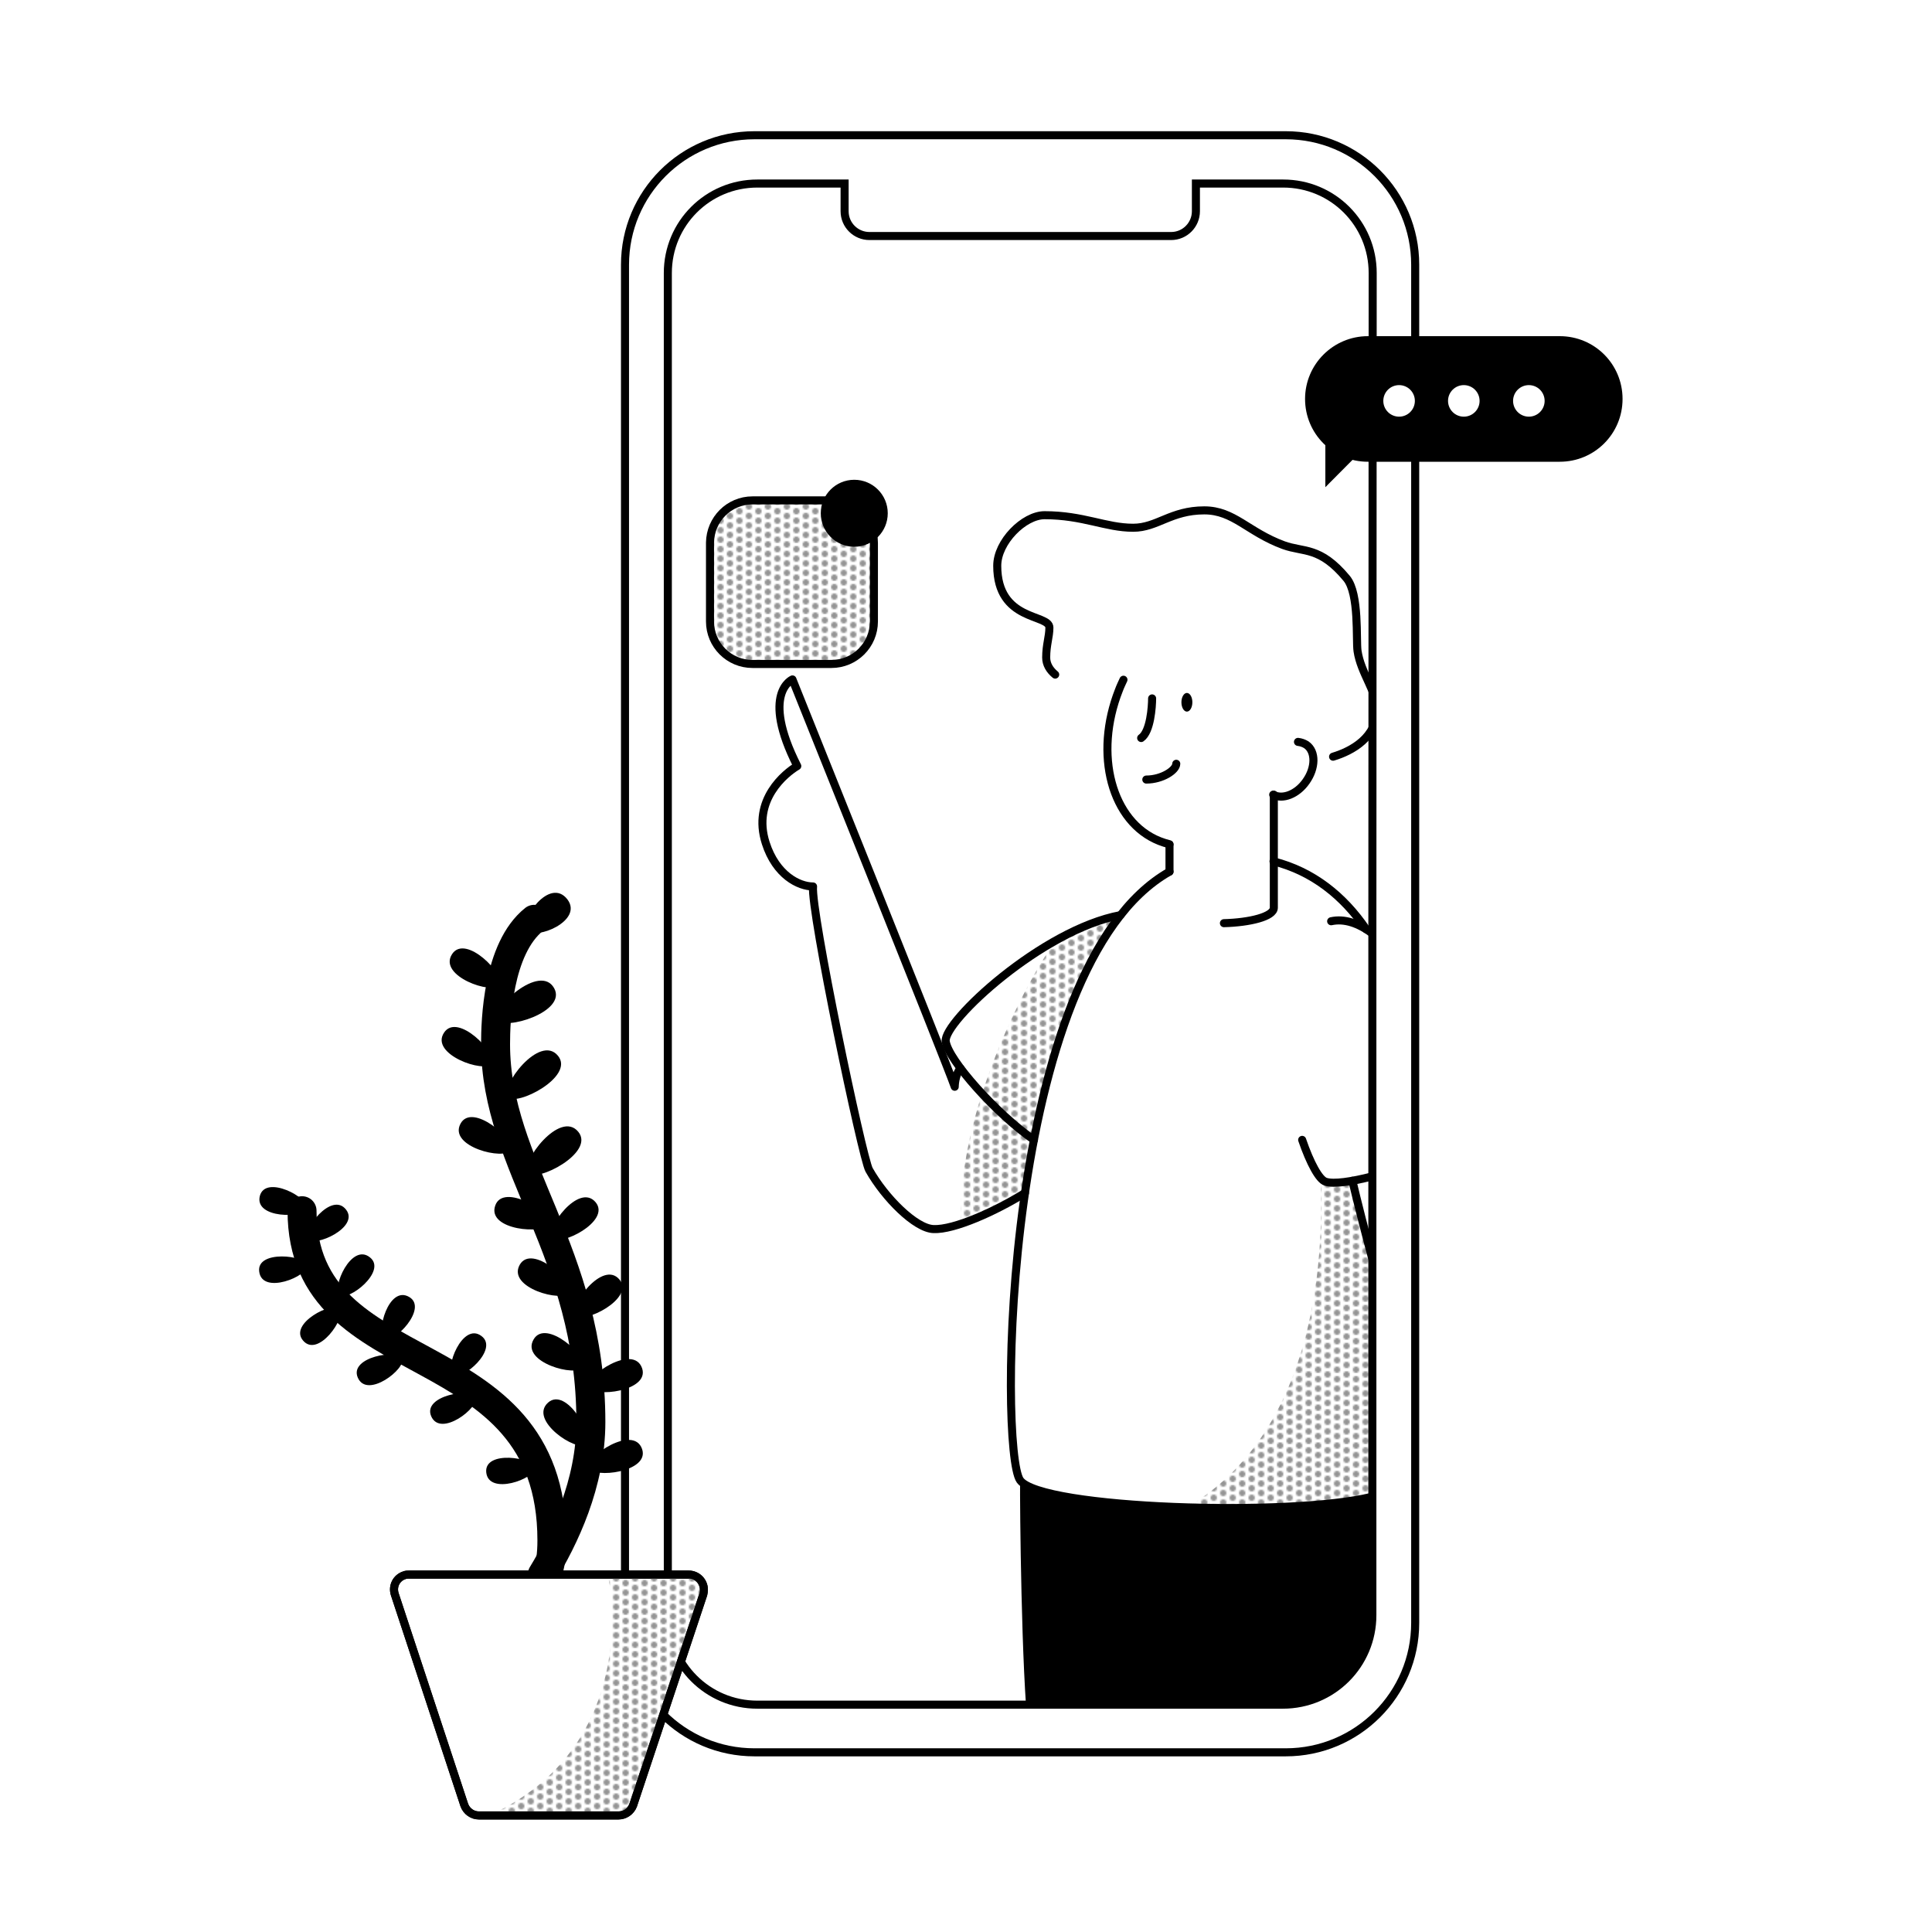 <?xml version="1.0" encoding="utf-8"?>
<svg version="1.1" id="Layer_1" xmlns="http://www.w3.org/2000/svg" xmlns:xlink="http://www.w3.org/1999/xlink" x="0px" y="0px"
	 viewBox="0 0 600 600" style="enable-background:new 0 0 600 600;" xml:space="preserve">
<style type="text/css">
	.st0{fill:none;}
	.st1{fill:#949494;}
	.st2{fill:#FFFFFF;}
	.st3{fill:url(#SVGID_1_);}
	.st4{fill:url(#SVGID_2_);}
	.st5{fill:none;stroke:#000000;stroke-width:2.5;stroke-linecap:round;stroke-linejoin:round;}
	.st6{fill:none;stroke:#000000;stroke-width:2.5;stroke-linecap:round;stroke-miterlimit:10;}
	.st7{fill:url(#SVGID_3_);stroke:#000000;stroke-width:2.5;stroke-miterlimit:10;}
	.st8{fill:#FFFFFF;stroke:#000000;stroke-width:2.5;stroke-miterlimit:10;}
	.st9{fill:none;stroke:#000000;stroke-width:9;stroke-linecap:round;stroke-miterlimit:10;}
	.st10{fill:#FFFFFF;stroke:#000000;stroke-width:2.5;stroke-linecap:round;stroke-miterlimit:10;}
	.st11{fill:url(#SVGID_4_);}
</style>
<pattern  width="12" height="12" patternUnits="userSpaceOnUse" id="New_Pattern" viewBox="2 -14 12 12" style="overflow:visible;">
	<g>
		<rect x="2" y="-14" class="st0" width="12" height="12"/>
		<rect x="2" y="-14" class="st0" width="12" height="12"/>
		<circle class="st1" cx="14" cy="-11" r="2"/>
		<circle class="st1" cx="8" cy="-14" r="2"/>
		<circle class="st1" cx="2" cy="-11" r="2"/>
		<circle class="st1" cx="14" cy="-5" r="2"/>
		<circle class="st1" cx="8" cy="-8" r="2"/>
		<circle class="st1" cx="2" cy="-5" r="2"/>
		<circle class="st1" cx="8" cy="-2" r="2"/>
	</g>
</pattern>
<g id="Vector">
	<path class="st2" d="M426.2,291.5v210.1c0,15.4-12.4,27.8-27.8,27.8H235.2c-15.4,0-27.8-12.4-27.8-27.8l0,0V84.8
		c0-15.4,12.4-27.8,27.8-27.8h163.3c15.4,0,27.8,12.4,27.8,27.8v0V291.5"/>
	<pattern  id="SVGID_1_" xlink:href="#New_Pattern" patternTransform="matrix(0.491 0 0 -0.491 -4012.599 -10583.818)">
	</pattern>
	<path class="st3" d="M328.6,291.7c-3.3,1.8-31.8,49.3-30.1,88.2c4.4-1.3,15-6.8,15-6.8l4.8-2.9l3-16.6l4-18.8l7.4-23.6l8.8-17.2
		l6.9-9.8l-6.4,2L328.6,291.7z"/>
	<pattern  id="SVGID_2_" xlink:href="#New_Pattern" patternTransform="matrix(0.491 0 0 -0.491 -4012.599 -10583.818)">
	</pattern>
	<path class="st4" d="M410.1,364.9c0,0.3,0,0.6,0,1c0.3,11,3.6,75.6-41.3,102.1c20.1,22.6,53,2.5,53,2.5l4.4-4.9v-77.1l-1-2
		l-5.4-19.6l-6.9,0.5L410.1,364.9z"/>
	<path d="M386,538.2l-36.1-50c0,0-23.6-21.4-33.1-28.6c-0.1,7.4,0.4,60.2,2.6,78.5H386z"/>
	<path d="M419.5,530.2h6.7v-65.8c-16.9,5.4-98.9,5.9-109.4-4.8c0,0.8,15.7,43.5,44.1,76.6h58.7V530.2z"/>
	<path class="st5" d="M298.3,331.8c-1.8,2-1.8,5.7-1.8,5.7C294.3,331,246.1,211,246.1,211s-10,4.2,1.5,26.9
		c-3.7,2.2-14.1,10.5-9.8,23.9c3.2,10,10.3,13.5,14.7,13.5c-0.8,7.5,15.3,84.3,17.4,88c4.9,8.7,14.4,18.2,20,18.4
		c6.4,0.3,19.4-5.6,28.4-11.2"/>
	<path class="st6" d="M348,284.2c-24.3,4.5-55.1,33.1-54.3,39.2c0.8,5.8,15.8,22.6,27.4,30.6"/>
	<path class="st6" d="M363.2,270.7c-52.1,29.4-53,179.8-46.4,189c6.5,9,84.4,11.4,109.4,5.1"/>
	<path class="st6" d="M424.3,288.6c-7.1-10.4-16.6-18-28.8-21.1"/>
	<path class="st6" d="M420,366.7c1.3,5.6,4,16.2,6.7,26.2"/>
	<path class="st6" d="M404.4,354c2.5,7.3,5.3,12.4,7.3,13c2.5,0.8,8,0,14.6-1.7"/>
	<path class="st6" d="M426.2,289.9c-4.3-3.2-8.7-4.7-12.8-3.8"/>
	<path class="st6" d="M363.2,270.7v-8.4"/>
	<path class="st6" d="M395.6,246.8v35.1c0,2.8-7.6,4.6-15.5,4.8"/>
	<path class="st6" d="M395.4,246.8c2.9,1.6,7.4-0.1,10.2-4.1c3-4.2,3.1-9.3,0.1-11.4c-0.8-0.5-1.7-0.8-2.6-0.9"/>
	<path class="st6" d="M348.9,211.1c-0.5,1.1-1,2.1-1.4,3.2c-7.9,20-2.3,41,12.6,46.9c1,0.4,2,0.7,3.1,1"/>
	<path class="st6" d="M414,235c6-1.8,13.6-6.1,13.6-14.7c0-5.4-5-11.3-6-18.1c-0.5-3.4,0.6-17.8-3.4-22.6c-8.3-10-13.3-8-19.6-10.3
		c-11.1-4.1-15.4-10.8-24.6-10.8c-10.4,0-14.6,5.4-22.1,5.4c-8.5,0-15.5-3.9-27.5-3.9c-6.4,0-14.7,8.3-14.7,15.7
		c0,17.4,16.2,14.9,16.2,19.2c0,2.9-1,5.3-1,9.3c0,2.1,1.1,3.9,2.8,5.3"/>
	<pattern  id="SVGID_3_" xlink:href="#New_Pattern" patternTransform="matrix(0.491 0 0 -0.491 -4012.599 -10583.818)">
	</pattern>
	<path class="st7" d="M233.7,155.4h24.5c7.3,0,13.2,5.9,13.2,13.2V193c0,7.3-5.9,13.2-13.2,13.2h-24.5c-7.3,0-13.2-5.9-13.2-13.2
		v-24.5C220.6,161.3,226.4,155.4,233.7,155.4z"/>
	<circle cx="265.3" cy="159.4" r="10.4"/>
	<path class="st8" d="M399.3,42h-165c-22.2,0-40.2,18-40.2,40.2v421.8c0,22.2,18,40.2,40.2,40.2h0h165c22.2,0,40.2-18,40.2-40.2
		V82.2C439.5,60,421.5,42,399.3,42z M426.2,291.5v210.1c0,15.4-12.4,27.8-27.8,27.8H235.2c-15.4,0-27.8-12.4-27.8-27.8l0,0V84.8
		c0-15.4,12.4-27.8,27.8-27.8h27.1v8.6c0,4.3,3.5,7.7,7.7,7.7h93.7c4.3,0,7.7-3.5,7.7-7.7V57h27.1c15.4,0,27.8,12.4,27.8,27.8
		c0,0,0,0,0,0L426.2,291.5z"/>
	<path d="M424.8,104.4h59.6c10.8,0,19.5,8.7,19.5,19.5l0,0c0,10.8-8.7,19.5-19.5,19.5h-59.6c-10.8,0-19.5-8.7-19.5-19.5l0,0
		C405.3,113.1,414.1,104.4,424.8,104.4z"/>
	<polygon points="428.5,134.3 411.6,117.4 411.6,151.3 	"/>
	<circle class="st2" cx="434.5" cy="124.5" r="4.9"/>
	<circle class="st2" cx="454.6" cy="124.5" r="4.9"/>
	<circle class="st2" cx="474.8" cy="124.5" r="4.9"/>
	<path class="st9" d="M169.9,489.1c1-2.8,1.5-6.3,1.5-10.7c0-65.6-77.6-47.9-77.6-102.4"/>
	<path d="M107.5,375.7c4.2,5.5-9.9,11.8-11.9,9.1C93.6,382.2,103,369.8,107.5,375.7z"/>
	<path d="M176.2,279.3c5.1,6.7-10,12.8-12.5,9.6C161.3,285.7,170.7,272.2,176.2,279.3z"/>
	<path d="M172.1,306.9c4.1,7.4-15.7,13.3-17.7,9.8C152.4,313.2,167.7,299,172.1,306.9z"/>
	<path d="M173.3,327.9c5.3,6.5-13.1,15.9-15.6,12.8C155.1,337.6,167.6,320.9,173.3,327.9z"/>
	<path d="M179.6,351.5c5.3,6.5-13.1,15.9-15.6,12.8C161.4,361.2,173.9,344.5,179.6,351.5z"/>
	<path d="M185,373.4c4.8,5.9-11.2,13.9-13.6,11.1C169.2,381.7,179.8,367.1,185,373.4z"/>
	<path d="M192.4,397.4c4.8,5.9-11.2,13.9-13.6,11.1C176.5,405.7,187.2,391.1,192.4,397.4z"/>
	<path d="M80.7,371.4c1.8-6.7,15.4,0.6,14.5,3.8C94.4,378.4,78.9,378.5,80.7,371.4z"/>
	<path d="M80.5,394.9c-0.9-6.8,14.5-5.1,14.9-1.9C95.8,396.3,81.4,402.3,80.5,394.9z"/>
	<path d="M94.1,416.3c-4.5-5.3,9.3-12.3,11.4-9.8C107.6,409,98.8,421.9,94.1,416.3z"/>
	<path d="M111.1,427.8c-2.7-6.4,12.5-8.9,13.8-5.9C126.2,425,114,434.6,111.1,427.8z"/>
	<path d="M133.9,439.8c-2.7-6.4,12.5-8.9,13.8-5.9C149,437,136.8,446.6,133.9,439.8z"/>
	<path d="M151,457.2c-0.6-6.9,14.7-4.6,15-1.3S151.7,464.6,151,457.2z"/>
	<path d="M114.9,390.5c5.4,4.3-6.8,13.8-9.4,11.7S109.1,385.8,114.9,390.5z"/>
	<path d="M127.1,402.8c5.9,3.5-4.8,14.6-7.6,12.9C116.6,414,120.7,399,127.1,402.8z"/>
	<path d="M149.5,414.9c5.6,4.1-6.1,14.1-8.8,12.1C138,425.1,143.6,410.5,149.5,414.9z"/>
	<path class="st9" d="M168.4,489c6.8-11.2,15.1-28.2,15.1-47.4c0-52.9-29.6-79.5-29.6-117.3c0-7.2,0.6-29.7,12-38.8"/>
	<path class="st10" d="M192.1,563.8h-43.4c-2,0-3.8-1.3-4.5-3.2l-21.6-65.5c-0.8-2.5,0.5-5.1,3-5.9c0.5-0.2,1-0.2,1.5-0.2h86.8
		c2.6,0,4.7,2.1,4.7,4.7c0,0.5-0.1,1-0.2,1.5l-21.8,65.5C195.9,562.5,194.1,563.8,192.1,563.8z"/>
	<pattern  id="SVGID_4_" xlink:href="#New_Pattern" patternTransform="matrix(0.491 0 0 -0.491 -4012.599 -10583.818)">
	</pattern>
	<path class="st11" d="M188.6,489.1c1.2,1.8,10.4,53.3-36.7,74.7c12.9-0.4,16.3,0.3,16.3,0.3h24.6l3.9-2.5l9.3-28l6.7-20.6l6.1-19.2
		l-1.5-3.5l-2.9-1.9L188.6,489.1z"/>
	<path d="M199.4,424.9c2.5,7.2-15.3,9.3-16.5,5.8C181.7,427.3,196.7,417.2,199.4,424.9z"/>
	<path d="M170.2,435.6c5.7-5.1,14.5,10.6,11.7,13S164.1,441.1,170.2,435.6z"/>
	<path d="M165.7,416c3.8-6.7,17.1,5.4,15.3,8.6C179.1,427.8,161.6,423.1,165.7,416z"/>
	<path d="M161.4,392.8c3.8-6.7,17.1,5.4,15.3,8.6S157.4,400,161.4,392.8z"/>
	<path d="M153.8,374.4c2.5-7.2,17.8,2.1,16.6,5.6S151.1,382.1,153.8,374.4z"/>
	<path d="M143,349c3.6-6.8,17.2,5,15.5,8.2C156.8,360.4,139.2,356.2,143,349z"/>
	<path d="M137.9,320.7c4.2-6.4,16.7,6.5,14.7,9.6C150.6,333.4,133.4,327.5,137.9,320.7z"/>
	<path d="M140.4,296.3c4.2-6.4,16.7,6.5,14.7,9.6C153.1,309,135.9,303.2,140.4,296.3z"/>
	<path d="M199.4,450c2.5,7.2-15.3,9.3-16.5,5.8C181.7,452.4,196.7,442.3,199.4,450z"/>
	<path class="st6" d="M357.8,216.9c0,2.5-0.5,10.3-3.4,12.3"/>
	<path class="st6" d="M356,242.1c4.9,0,9.3-2.9,9.3-4.9"/>
	<ellipse cx="368.6" cy="218.1" rx="1.7" ry="2.9"/>
	<path class="st6" d="M192.1,563.8h-43.4c-2,0-3.8-1.3-4.5-3.2l-21.6-65.5c-0.8-2.5,0.5-5.1,3-5.9c0.5-0.2,1-0.2,1.5-0.2h86.8
		c2.6,0,4.7,2.1,4.7,4.7c0,0.5-0.1,1-0.2,1.5l-21.8,65.5C195.9,562.5,194.1,563.8,192.1,563.8z"/>
</g>
</svg>
